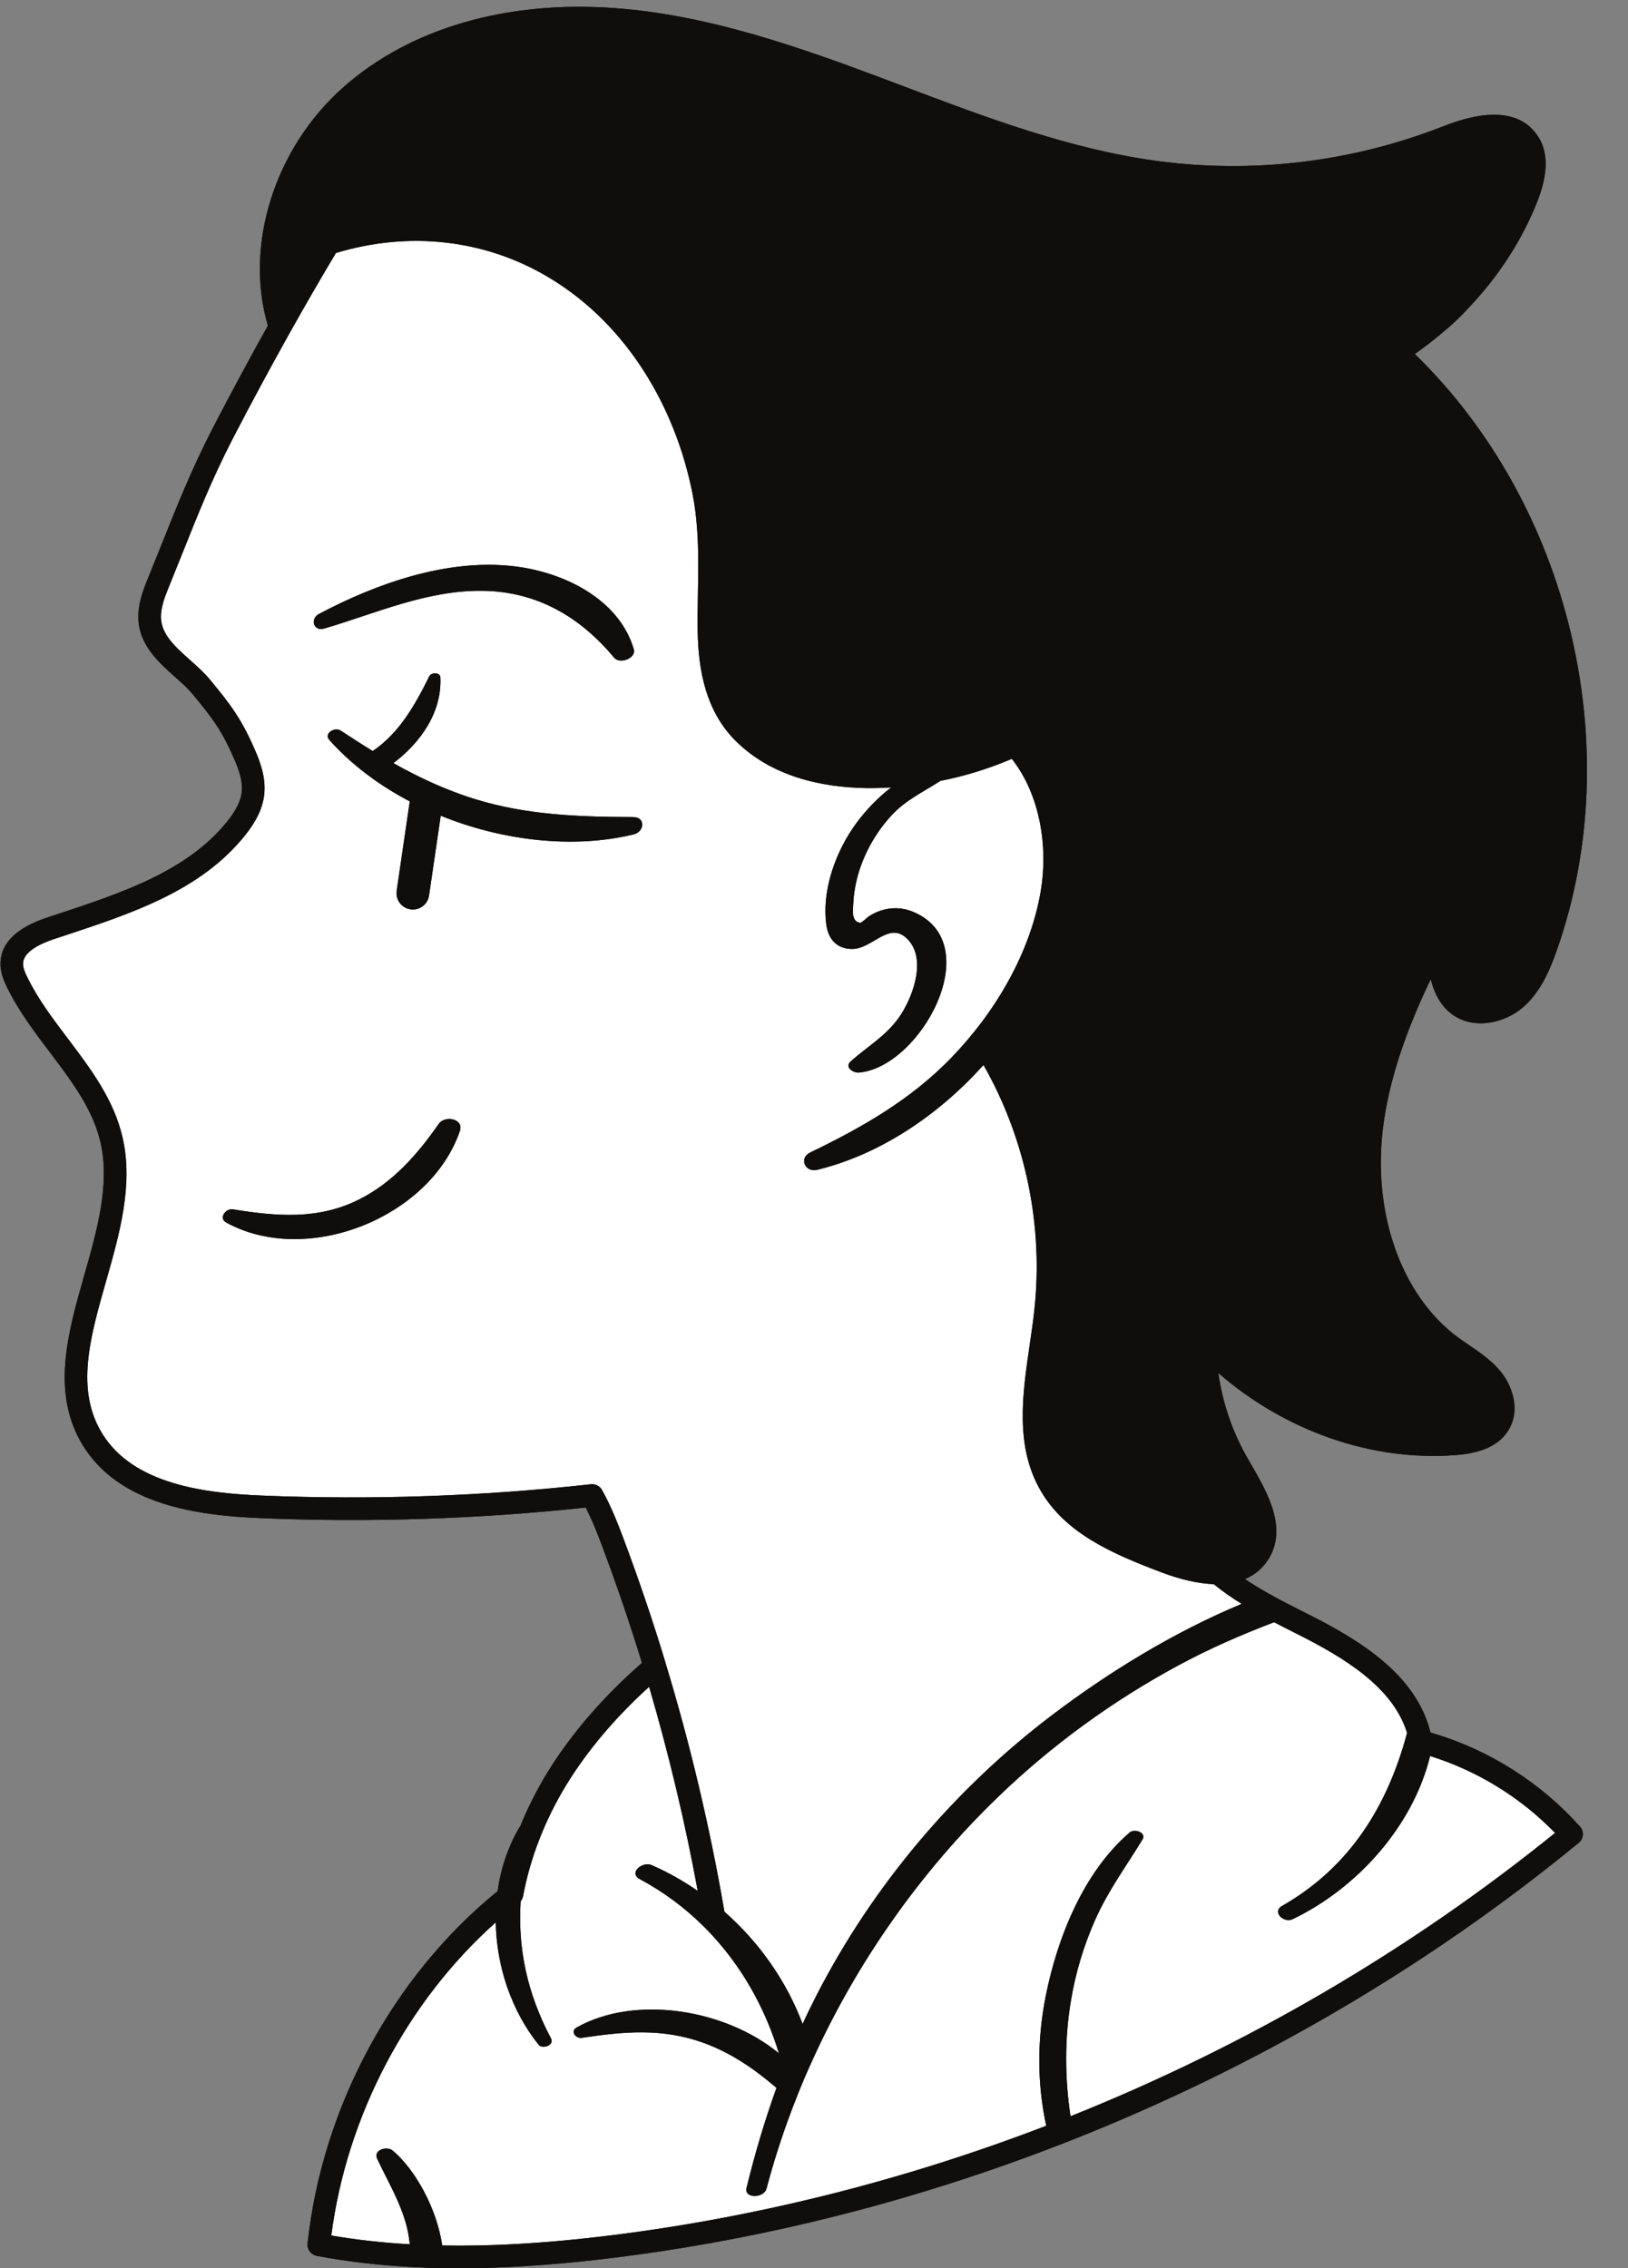 <?xml version="1.0" encoding="UTF-8"?><svg xmlns="http://www.w3.org/2000/svg" xmlns:xlink="http://www.w3.org/1999/xlink" height="502.0" preserveAspectRatio="xMidYMid meet" version="1.1" viewBox="-0.1 -1.5 360.3 502.0" width="360.3" zoomAndPan="magnify">
 <rect x="-0.1" y="-1.5" width="360.3" height="502.0" fill="#808080" stroke="none"/>
 <g id="surface1">
  <g id="change1_1"><path d="m317.31 382.2c-0.27-0.08-0.55-0.16-0.82-0.24-0.69-2.75-1.79-5.27-3.23-7.58-5.17-8.34-14.68-14.04-24.52-18.95-0.16-0.08-0.31-0.16-0.47-0.23-2.62-1.32-5.2-2.64-7.66-4.03-1.8-1.01-3.53-2.06-5.18-3.17 2.48-1.05 4.04-2.68 5.01-4.13 4.63-6.97-0.04-15.02-3.79-21.5l-0.67-1.16c-3.32-5.77-5.51-12.18-6.45-18.83 14.76 12.83 33.9 19.57 52.4 18.18 6.05-0.43 9.96-2.3 11.93-5.72 2.55-4.41 0.76-9.78-2.15-13.15-1.96-2.25-4.34-3.88-6.65-5.45-0.85-0.57-1.69-1.14-2.51-1.75-12.73-9.42-19.18-28.08-16.42-47.54 1.62-11.41 5.84-22.17 10.41-31.72 0.71 2.85 2.06 5.78 4.7 7.74 4.88 3.6 11.71 1.92 15.66-1.48 3.88-3.33 5.92-8.06 7.54-12.66 15.81-44.89 2.87-98.67-31.43-131.98 2.11-1.471 4.15-3.041 6.09-4.709 0.02-0.012 0.03-0.032 0.05-0.039 1.95-1.59 3.76-3.274 5.38-5.051 0.04-0.039 0.08-0.082 0.11-0.121 6.71-6.961 12.01-15.059 15.46-23.77 2.53-6.398 2.5-11.281-0.1-14.89-5.53-7.7-17.08-3.231-21.42-1.54-19.85 7.668-41.49 10.231-62.58 7.399-19.26-2.59-37.97-9.668-56.06-16.508l-3.04-1.152c-20.26-7.641-40.16-14.617-60.77-16.16-24.03-1.797-45.411 4.402-60.204 17.461-15.238 13.46-22.02 35.019-16.738 52.808-4.11 7.352-8.231 15.012-12.25 22.774-4.54 8.788-7.821 16.998-11.29 25.688-0.992 2.47-1.992 4.98-3.05 7.57-1.121 2.76-2.211 5.72-2.071 8.93 0.25 5.78 4.45 9.52 8.161 12.83 1.417 1.26 2.757 2.46 3.757 3.66 4.614 5.55 6.614 8.26 9.371 14.65 0.903 2.05 1.879 4.72 1.582 7.21-0.25 1.98-1.293 4.05-3.281 6.51-8.871 10.97-23.332 15.74-37.308 20.36l-2.383 0.79c-6.731 2.21-10.238 5.56-10.418 9.94-0.09 2.1 0.699 3.99 1.469 5.56 2.531 5.19 6.051 9.85 9.461 14.35 4.898 6.49 9.531 12.62 11.218 19.99 2.121 9.26-0.789 19.46-3.597 29.32-3.661 12.85-7.454 26.13-0.274 37.76 8.121 13.13 25.332 15.47 39.403 16.04 23.878 0.99 48.042 0.2 71.842-2.35 1.48 2.87 2.65 5.91 3.74 8.81 3.16 8.43 6.08 17.02 8.7 25.57-8.67 7.6-15.71 15.77-20.95 24.31-2.34 3.83-4.36 7.84-6.02 11.94-0.08 0.08-0.15 0.16-0.2 0.25-2.51 4.3-4.08 9.08-4.77 14.02-23.151 18.81-38.823 47.81-42.061 78-0.133 1.29 0.738 2.47 2.019 2.72 6.617 1.26 13.617 2.09 21.078 2.48 2.262 0.12 4.563 0.2 6.911 0.24 1.152 0.02 2.313 0.03 3.483 0.03 9.67 0 20.07-0.66 31.29-1.97 33.97-3.95 67.67-12.34 99.95-24.71 1.68-0.63 3.35-1.29 5.02-1.95 40.27-15.99 78.22-38.16 111.57-65.53 0.53-0.43 0.86-1.06 0.91-1.74s-0.17-1.35-0.63-1.86c-8.57-9.62-19.95-16.87-32.26-20.57" fill="#0f0e0c"/></g>
  <g id="change2_1"><path d="m101.67 248.84c0.95-2.76-3.322-3.55-4.674-1.59-4.711 6.78-10.211 13.04-17.711 16.77-9.058 4.51-18.226 3.69-27.859 2.14-1.59-0.25-3.207 1.96-1.457 2.92 17.918 9.82 45.129-1.13 51.701-20.24zm-30.041-111.22c11.559-3.4 22.699-8.49 35.011-8.36 12.06 0.13 21.65 5.75 29.2 14.83 1.22 1.46 4.93 0.12 4.32-1.93-3.36-11.28-15.8-17.12-26.7-18.35-14.675-1.66-30.194 3.81-42.991 10.59-1.992 1.06-1.184 3.91 1.16 3.22zm68.391 41.72c-11.85-0.04-23.53-0.43-34.95-3.96-2.31-0.71-4.55-1.53-6.742-2.43-2.34-0.95-4.621-2.01-6.859-3.14-1.524-0.76-3.024-1.57-4.5-2.41 6.078-4.61 10.758-11.29 10.386-18.99-0.046-1.14-2.019-1.12-2.437-0.25-3.242 6.57-6.73 12.64-12.52 16.56h-0.011c-2.379-1.45-4.739-2.97-7.11-4.53-1.281-0.84-3.781 0.63-2.48 2.09 1.519 1.71 3.18 3.34 4.949 4.88 1.352 1.18 2.781 2.32 4.262 3.39 2.687 1.96 5.558 3.74 8.578 5.32l-2.898 19.81c-0.282 1.95 1.078 3.78 3.031 4.07l0.058 0.01c1.95 0.28 3.782-1.08 4.071-3.03l2.59-17.69c13.762 5.58 29.392 7.37 42.712 4.13 2.37-0.58 2.7-3.82-0.13-3.83zm-82.122 150.17c-12.851-0.51-28.472-2.54-35.351-13.67-6.031-9.75-2.699-21.41 0.82-33.76 2.981-10.47 6.071-21.29 3.66-31.81-1.922-8.42-7.101-15.26-12.101-21.88-3.258-4.31-6.637-8.77-8.957-13.54-0.531-1.06-1.012-2.18-0.973-3.16 0.109-2.59 3.859-4.36 7-5.4l2.383-0.78c14.668-4.85 29.828-9.85 39.629-21.97 2.597-3.21 3.98-6.08 4.347-9.04 0.454-3.69-0.808-7.19-1.949-9.81-3.008-6.96-5.277-10.02-10.109-15.85-1.238-1.49-2.789-2.87-4.289-4.21-3.25-2.9-6.332-5.63-6.481-9.31-0.101-2.2 0.75-4.49 1.7-6.82 1.058-2.6 2.07-5.12 3.058-7.6 3.422-8.58 6.66-16.67 11.094-25.252 4.156-8.027 8.43-15.949 12.668-23.527 0.012-0.012 0.019-0.031 0.031-0.043 3.32-5.949 6.719-11.828 10.168-17.586 15.973-4.832 33.094-3.23 47.794 5.828 16.77 10.321 27.34 28.34 31.11 47.37 2.02 10.21 1.01 20.24 1.16 30.54 0.14 8.74 1.85 17.55 8.17 24.01 4.38 4.47 9.87 7.3 15.84 8.92 1.29 0.35 2.61 0.64 3.94 0.88 4.85 0.89 9.91 1.06 14.88 0.74-3.04 2.3-5.71 5.18-7.7 7.88-4.53 6.15-7.75 14.87-6.64 22.61 0.45 3.18 2.4 5.3 5.76 5.26 4.45-0.06 8.03-6.13 12.01-2.35 4.44 4.21 1.56 12.39-1.19 16.73-2.94 4.64-7.26 6.98-11.23 10.53-1.44 1.3 0.65 2.55 1.84 2.45 13.68-1.17 28.68-28.69 11.94-35.6-3.3-1.36-6.78-0.88-9.74 1.02-0.41 0.27-1.57 1.46-1.92 1.42-1.97-0.21-1.6-2.71-1.55-3.9 0.11-2.63 0.56-5.19 1.37-7.7 1.45-4.49 3.91-8.69 7.11-12.16 3.16-3.43 7.06-5.19 10.82-7.64 1.14-0.22 2.25-0.47 3.34-0.73 4.27-1.04 8.45-2.43 12.47-4.15 6.24 7.91 8.05 19.36 6.43 29.12-2.3 13.82-10.1 26.96-19.74 36.96-9.01 9.34-19.72 15.45-31.29 21.04-2.61 1.27-1.16 4.51 1.55 3.84 13.91-3.41 26.78-12.07 36.78-23.2 9.35 16.39 13.33 35.73 11.23 54.49-0.27 2.4-0.63 4.91-0.99 7.34-1.63 11.13-3.32 22.64 2.49 32.52 5.48 9.32 15.69 13.79 26.57 17.91 4.34 1.65 8.26 2.53 11.66 2.65 1.94 1.58 4.01 3.02 6.18 4.36-15.12 6.32-29.42 15.11-41.95 24.61-21.64 16.42-39.63 37.72-52.07 61.89-1.1 2.14-2.16 4.31-3.15 6.49-3.57-9.52-9.62-18.1-17.3-24.85-3.18-18.5-7.54-36.94-12.98-54.86-0.01-0.04-0.02-0.07-0.03-0.11 0-0.05-0.01-0.09-0.03-0.13-2.76-9.12-5.87-18.31-9.24-27.3-1.28-3.42-2.81-7.37-4.83-10.96-0.49-0.87-1.45-1.36-2.46-1.25-24.1 2.66-48.582 3.5-72.762 2.5zm286.16 74.67c-32.2 26.06-68.63 47.26-107.24 62.71-1.26-8.42-1.33-16.98 0.07-25.46 1.02-6.22 2.84-12.29 5.4-18.05 2.82-6.37 6.85-11.83 10.45-17.73 0.96-1.56-1.76-2.47-2.79-1.6-10.22 8.74-15.99 23.2-18.58 36.07-1.93 9.6-1.98 19.43 0.08 28.87-32.06 12.32-65.54 20.68-99.28 24.61-12.48 1.45-23.9 2.09-34.404 1.89-1.149-8.09-5.938-16.8-10.957-21.01-1.282-1.07-4.364-0.15-3.422 1.84 2.359 5 5.148 9.57 6.539 15 0.32 1.27 0.519 2.58 0.672 3.9-6.102-0.34-11.879-0.99-17.379-1.94 3.418-26.49 16.777-51.82 36.401-69.31 0.16 9.78 3.5 19.61 9.48 27.08 0.86 1.08 3.54 0.09 2.76-1.37-5.33-10.02-7.39-20.04-6.73-30.38 0.28-0.32 0.46-0.72 0.54-1.14 1.55-8.42 4.87-16.95 9.61-24.69 4.63-7.55 10.77-14.82 18.28-21.64 4.34 14.81 7.96 29.96 10.76 45.18-3.21-2.22-6.62-4.14-10.19-5.71-2.04-0.89-5.2 1.72-2.65 3.09 5.35 2.86 10.1 6.43 14.23 10.55 1.13 1.12 2.21 2.29 3.24 3.49 6.11 7.09 10.58 15.48 13.34 24.53-12.03-9.91-31.99-12.94-44.78-5.71-1.47 0.83-0.19 2.48 1.14 2.28 9.29-1.4 17.87-2.19 26.93 1.1 6.22 2.25 11.32 5.84 16.17 9.97-2.61 7.24-4.79 14.63-6.63 22.15-0.59 2.41 3.86 2.31 4.43 0.12 1.52-5.75 3.34-11.45 5.45-17.05 0.21-0.58 0.43-1.17 0.67-1.75 0.67-1.76 1.38-3.52 2.12-5.27 0.66-1.54 1.33-3.07 2.03-4.59 9.86-21.67 23.94-41.58 40.91-57.95 11.9-11.48 25.34-21.27 39.89-29.13 6.93-3.75 14.04-6.83 21.26-9.59 1.52 0.81 3.07 1.59 4.63 2.37 11.07 5.53 21.67 12.03 24.8 22.13-4.27 15.99-12.54 29.66-27.67 38.3-2.29 1.31 0.37 3.88 2.34 2.93 14.17-6.8 26.59-20.47 30.42-36.11 10.4 3.22 20.07 9.17 27.66 17.02" fill="#fff"/></g>
  <g id="change1_2"><path d="m101.67 248.84c-6.572 19.11-33.783 30.06-51.701 20.24-1.75-0.96-0.133-3.17 1.457-2.92 9.633 1.55 18.801 2.37 27.859-2.14 7.5-3.73 13-9.99 17.711-16.77 1.352-1.96 5.624-1.17 4.674 1.59zm-31.201-114.44c12.797-6.78 28.316-12.25 42.991-10.59 10.9 1.23 23.34 7.07 26.7 18.35 0.61 2.05-3.1 3.39-4.32 1.93-7.55-9.08-17.14-14.7-29.2-14.83-12.312-0.13-23.452 4.96-35.011 8.36-2.344 0.69-3.152-2.16-1.16-3.22zm69.681 48.77c-13.32 3.24-28.95 1.45-42.712-4.13l-2.59 17.69c-0.289 1.95-2.121 3.31-4.071 3.03l-0.058-0.01c-1.953-0.29-3.313-2.12-3.031-4.07l2.898-19.81c-3.02-1.58-5.891-3.36-8.578-5.32-1.481-1.07-2.91-2.21-4.262-3.39-1.769-1.54-3.43-3.17-4.949-4.88-1.301-1.46 1.199-2.93 2.48-2.09 2.371 1.56 4.731 3.08 7.11 4.53h0.011c5.79-3.92 9.278-9.99 12.52-16.56 0.418-0.87 2.391-0.89 2.437 0.25 0.372 7.7-4.308 14.38-10.386 18.99 1.476 0.84 2.976 1.65 4.5 2.41 2.238 1.13 4.519 2.19 6.859 3.14 2.192 0.9 4.432 1.72 6.742 2.43 11.42 3.53 23.1 3.92 34.95 3.96 2.83 0.01 2.5 3.25 0.13 3.83zm96.67 283.72c-1.26-8.42-1.33-16.98 0.07-25.46 1.02-6.22 2.84-12.29 5.4-18.05 2.82-6.37 6.85-11.83 10.45-17.73 0.96-1.56-1.76-2.47-2.79-1.6-10.22 8.74-15.99 23.2-18.58 36.07-1.93 9.6-1.98 19.43 0.08 28.87-32.06 12.32-65.54 20.68-99.28 24.61-12.48 1.45-23.9 2.09-34.404 1.89-1.149-8.09-5.938-16.8-10.957-21.01-1.282-1.07-4.364-0.15-3.422 1.84 2.359 5 5.148 9.57 6.539 15 0.32 1.27 0.519 2.58 0.672 3.9-6.102-0.34-11.879-0.99-17.379-1.94 3.418-26.49 16.777-51.82 36.401-69.31 0.16 9.78 3.5 19.61 9.48 27.08 0.86 1.08 3.54 0.09 2.76-1.37-5.33-10.02-7.39-20.04-6.73-30.38 0.28-0.32 0.46-0.72 0.54-1.14 1.55-8.42 4.87-16.95 9.61-24.69 4.63-7.55 10.77-14.82 18.28-21.64 4.34 14.81 7.96 29.96 10.76 45.18-3.21-2.22-6.62-4.14-10.19-5.71-2.04-0.89-5.2 1.72-2.65 3.09 5.35 2.86 10.1 6.43 14.23 10.55 1.13 1.12 2.21 2.29 3.24 3.49 6.11 7.09 10.58 15.48 13.34 24.53-12.03-9.91-31.99-12.94-44.78-5.71-1.47 0.83-0.19 2.48 1.14 2.28 9.29-1.4 17.87-2.19 26.93 1.1 6.22 2.25 11.32 5.84 16.17 9.97-2.61 7.24-4.79 14.63-6.63 22.15-0.59 2.41 3.86 2.31 4.43 0.12 1.52-5.75 3.34-11.45 5.45-17.05 0.21-0.58 0.43-1.17 0.67-1.75 0.67-1.76 1.38-3.52 2.12-5.27 0.66-1.54 1.33-3.07 2.03-4.59 9.86-21.67 23.94-41.58 40.91-57.95 11.9-11.48 25.34-21.27 39.89-29.13 6.93-3.75 14.04-6.83 21.26-9.59 1.52 0.81 3.07 1.59 4.63 2.37 11.07 5.53 21.67 12.03 24.8 22.13-4.27 15.99-12.54 29.66-27.67 38.3-2.29 1.31 0.37 3.88 2.34 2.93 14.17-6.8 26.59-20.47 30.42-36.11 10.4 3.22 20.07 9.17 27.66 17.02-32.2 26.06-68.63 47.26-107.24 62.71zm-98.87-127.67c-1.28-3.42-2.81-7.37-4.83-10.96-0.49-0.87-1.45-1.36-2.46-1.25-24.1 2.66-48.582 3.5-72.762 2.5-12.851-0.51-28.472-2.54-35.351-13.67-6.031-9.75-2.699-21.41 0.82-33.76 2.981-10.47 6.071-21.29 3.66-31.81-1.922-8.42-7.101-15.26-12.101-21.88-3.258-4.31-6.637-8.77-8.957-13.54-0.531-1.06-1.012-2.18-0.973-3.16 0.109-2.59 3.859-4.36 7-5.4l2.383-0.78c14.668-4.85 29.828-9.85 39.629-21.97 2.597-3.21 3.98-6.08 4.347-9.04 0.454-3.69-0.808-7.19-1.949-9.81-3.008-6.96-5.277-10.02-10.109-15.85-1.238-1.49-2.789-2.87-4.289-4.21-3.25-2.9-6.332-5.63-6.481-9.31-0.101-2.2 0.75-4.49 1.7-6.82 1.058-2.6 2.07-5.12 3.058-7.6 3.422-8.58 6.66-16.67 11.094-25.252 4.156-8.027 8.43-15.949 12.668-23.527 0.012-0.012 0.019-0.031 0.031-0.043 3.32-5.949 6.719-11.828 10.168-17.586 15.973-4.832 33.094-3.23 47.794 5.828 16.77 10.321 27.34 28.34 31.11 47.37 2.02 10.21 1.01 20.24 1.16 30.54 0.14 8.74 1.85 17.55 8.17 24.01 4.38 4.47 9.87 7.3 15.84 8.92 1.29 0.35 2.61 0.64 3.94 0.88 4.85 0.89 9.91 1.06 14.88 0.74-3.04 2.3-5.71 5.18-7.7 7.88-4.53 6.15-7.75 14.87-6.64 22.61 0.45 3.18 2.4 5.3 5.76 5.26 4.45-0.06 8.03-6.13 12.01-2.35 4.44 4.21 1.56 12.39-1.19 16.73-2.94 4.64-7.26 6.98-11.23 10.53-1.44 1.3 0.65 2.55 1.84 2.45 13.68-1.17 28.68-28.69 11.94-35.6-3.3-1.36-6.78-0.88-9.74 1.02-0.41 0.27-1.57 1.46-1.92 1.42-1.97-0.21-1.6-2.71-1.55-3.9 0.11-2.63 0.56-5.19 1.37-7.7 1.45-4.49 3.91-8.69 7.11-12.16 3.16-3.43 7.06-5.19 10.82-7.64 1.14-0.22 2.25-0.47 3.34-0.73 4.27-1.04 8.45-2.43 12.47-4.15 6.24 7.91 8.05 19.36 6.43 29.12-2.3 13.82-10.1 26.96-19.74 36.96-9.01 9.34-19.72 15.45-31.29 21.04-2.61 1.27-1.16 4.51 1.55 3.84 13.91-3.41 26.78-12.07 36.78-23.2 9.35 16.39 13.33 35.73 11.23 54.49-0.27 2.4-0.63 4.91-0.99 7.34-1.63 11.13-3.32 22.64 2.49 32.52 5.48 9.32 15.69 13.79 26.57 17.91 4.34 1.65 8.26 2.53 11.66 2.65 1.94 1.58 4.01 3.02 6.18 4.36-15.12 6.32-29.42 15.11-41.95 24.61-21.64 16.42-39.63 37.72-52.07 61.89-1.1 2.14-2.16 4.31-3.15 6.49-3.57-9.52-9.62-18.1-17.3-24.85-3.18-18.5-7.54-36.94-12.98-54.86-0.01-0.04-0.02-0.07-0.03-0.11 0-0.05-0.01-0.09-0.03-0.13-2.76-9.12-5.87-18.31-9.24-27.3zm179.36 42.98c-0.27-0.08-0.55-0.16-0.82-0.24-0.69-2.75-1.79-5.27-3.23-7.58-5.17-8.34-14.68-14.04-24.52-18.95-0.16-0.08-0.31-0.16-0.47-0.23-2.62-1.32-5.2-2.64-7.66-4.03-1.8-1.01-3.53-2.06-5.18-3.17 2.48-1.05 4.04-2.68 5.01-4.13 4.63-6.97-0.04-15.02-3.79-21.5l-0.67-1.16c-3.32-5.77-5.51-12.18-6.45-18.83 14.76 12.83 33.9 19.57 52.4 18.18 6.05-0.43 9.96-2.3 11.93-5.72 2.55-4.41 0.76-9.78-2.15-13.15-1.96-2.25-4.34-3.88-6.65-5.45-0.85-0.57-1.69-1.14-2.51-1.75-12.73-9.42-19.18-28.08-16.42-47.54 1.62-11.41 5.84-22.17 10.41-31.72 0.71 2.85 2.06 5.78 4.7 7.74 4.88 3.6 11.71 1.92 15.66-1.48 3.88-3.33 5.92-8.06 7.54-12.66 15.81-44.89 2.87-98.67-31.43-131.98 2.11-1.471 4.15-3.041 6.09-4.709 0.02-0.012 0.03-0.032 0.05-0.039 1.95-1.59 3.76-3.274 5.38-5.051 0.04-0.039 0.08-0.082 0.11-0.121 6.71-6.961 12.01-15.059 15.46-23.77 2.53-6.398 2.5-11.281-0.1-14.89-5.53-7.7-17.08-3.231-21.42-1.54-19.85 7.668-41.49 10.231-62.58 7.399-19.26-2.59-37.97-9.668-56.06-16.508l-3.04-1.152c-20.26-7.641-40.16-14.617-60.77-16.16-24.03-1.797-45.411 4.402-60.204 17.461-15.238 13.46-22.02 35.019-16.738 52.808-4.11 7.352-8.231 15.012-12.25 22.774-4.54 8.788-7.821 16.998-11.29 25.688-0.992 2.47-1.992 4.98-3.05 7.57-1.121 2.76-2.211 5.72-2.071 8.93 0.25 5.78 4.45 9.52 8.161 12.83 1.417 1.26 2.757 2.46 3.757 3.66 4.614 5.55 6.614 8.26 9.371 14.65 0.903 2.05 1.879 4.72 1.582 7.21-0.25 1.98-1.293 4.05-3.281 6.51-8.871 10.97-23.332 15.74-37.308 20.36l-2.383 0.79c-6.731 2.21-10.238 5.56-10.418 9.94-0.09 2.1 0.699 3.99 1.469 5.56 2.531 5.19 6.051 9.85 9.461 14.35 4.898 6.49 9.531 12.62 11.218 19.99 2.121 9.26-0.789 19.46-3.597 29.32-3.661 12.85-7.454 26.13-0.274 37.76 8.121 13.13 25.332 15.47 39.403 16.04 23.878 0.99 48.042 0.2 71.842-2.35 1.48 2.87 2.65 5.91 3.74 8.81 3.16 8.43 6.08 17.02 8.7 25.57-8.67 7.6-15.71 15.77-20.95 24.31-2.34 3.83-4.36 7.84-6.02 11.94-0.08 0.08-0.15 0.16-0.2 0.25-2.51 4.3-4.08 9.08-4.77 14.02-23.151 18.81-38.823 47.81-42.061 78-0.133 1.29 0.738 2.47 2.019 2.72 6.617 1.26 13.617 2.09 21.078 2.48 2.262 0.12 4.563 0.2 6.911 0.24 1.152 0.02 2.313 0.03 3.483 0.03 9.67 0 20.07-0.66 31.29-1.97 33.97-3.95 67.67-12.34 99.95-24.71 1.68-0.63 3.35-1.29 5.02-1.95 40.27-15.99 78.22-38.16 111.57-65.53 0.53-0.43 0.86-1.06 0.91-1.74s-0.17-1.35-0.63-1.86c-8.57-9.62-19.95-16.87-32.26-20.57" fill="#0f0e0c"/></g>
 </g>
</svg>